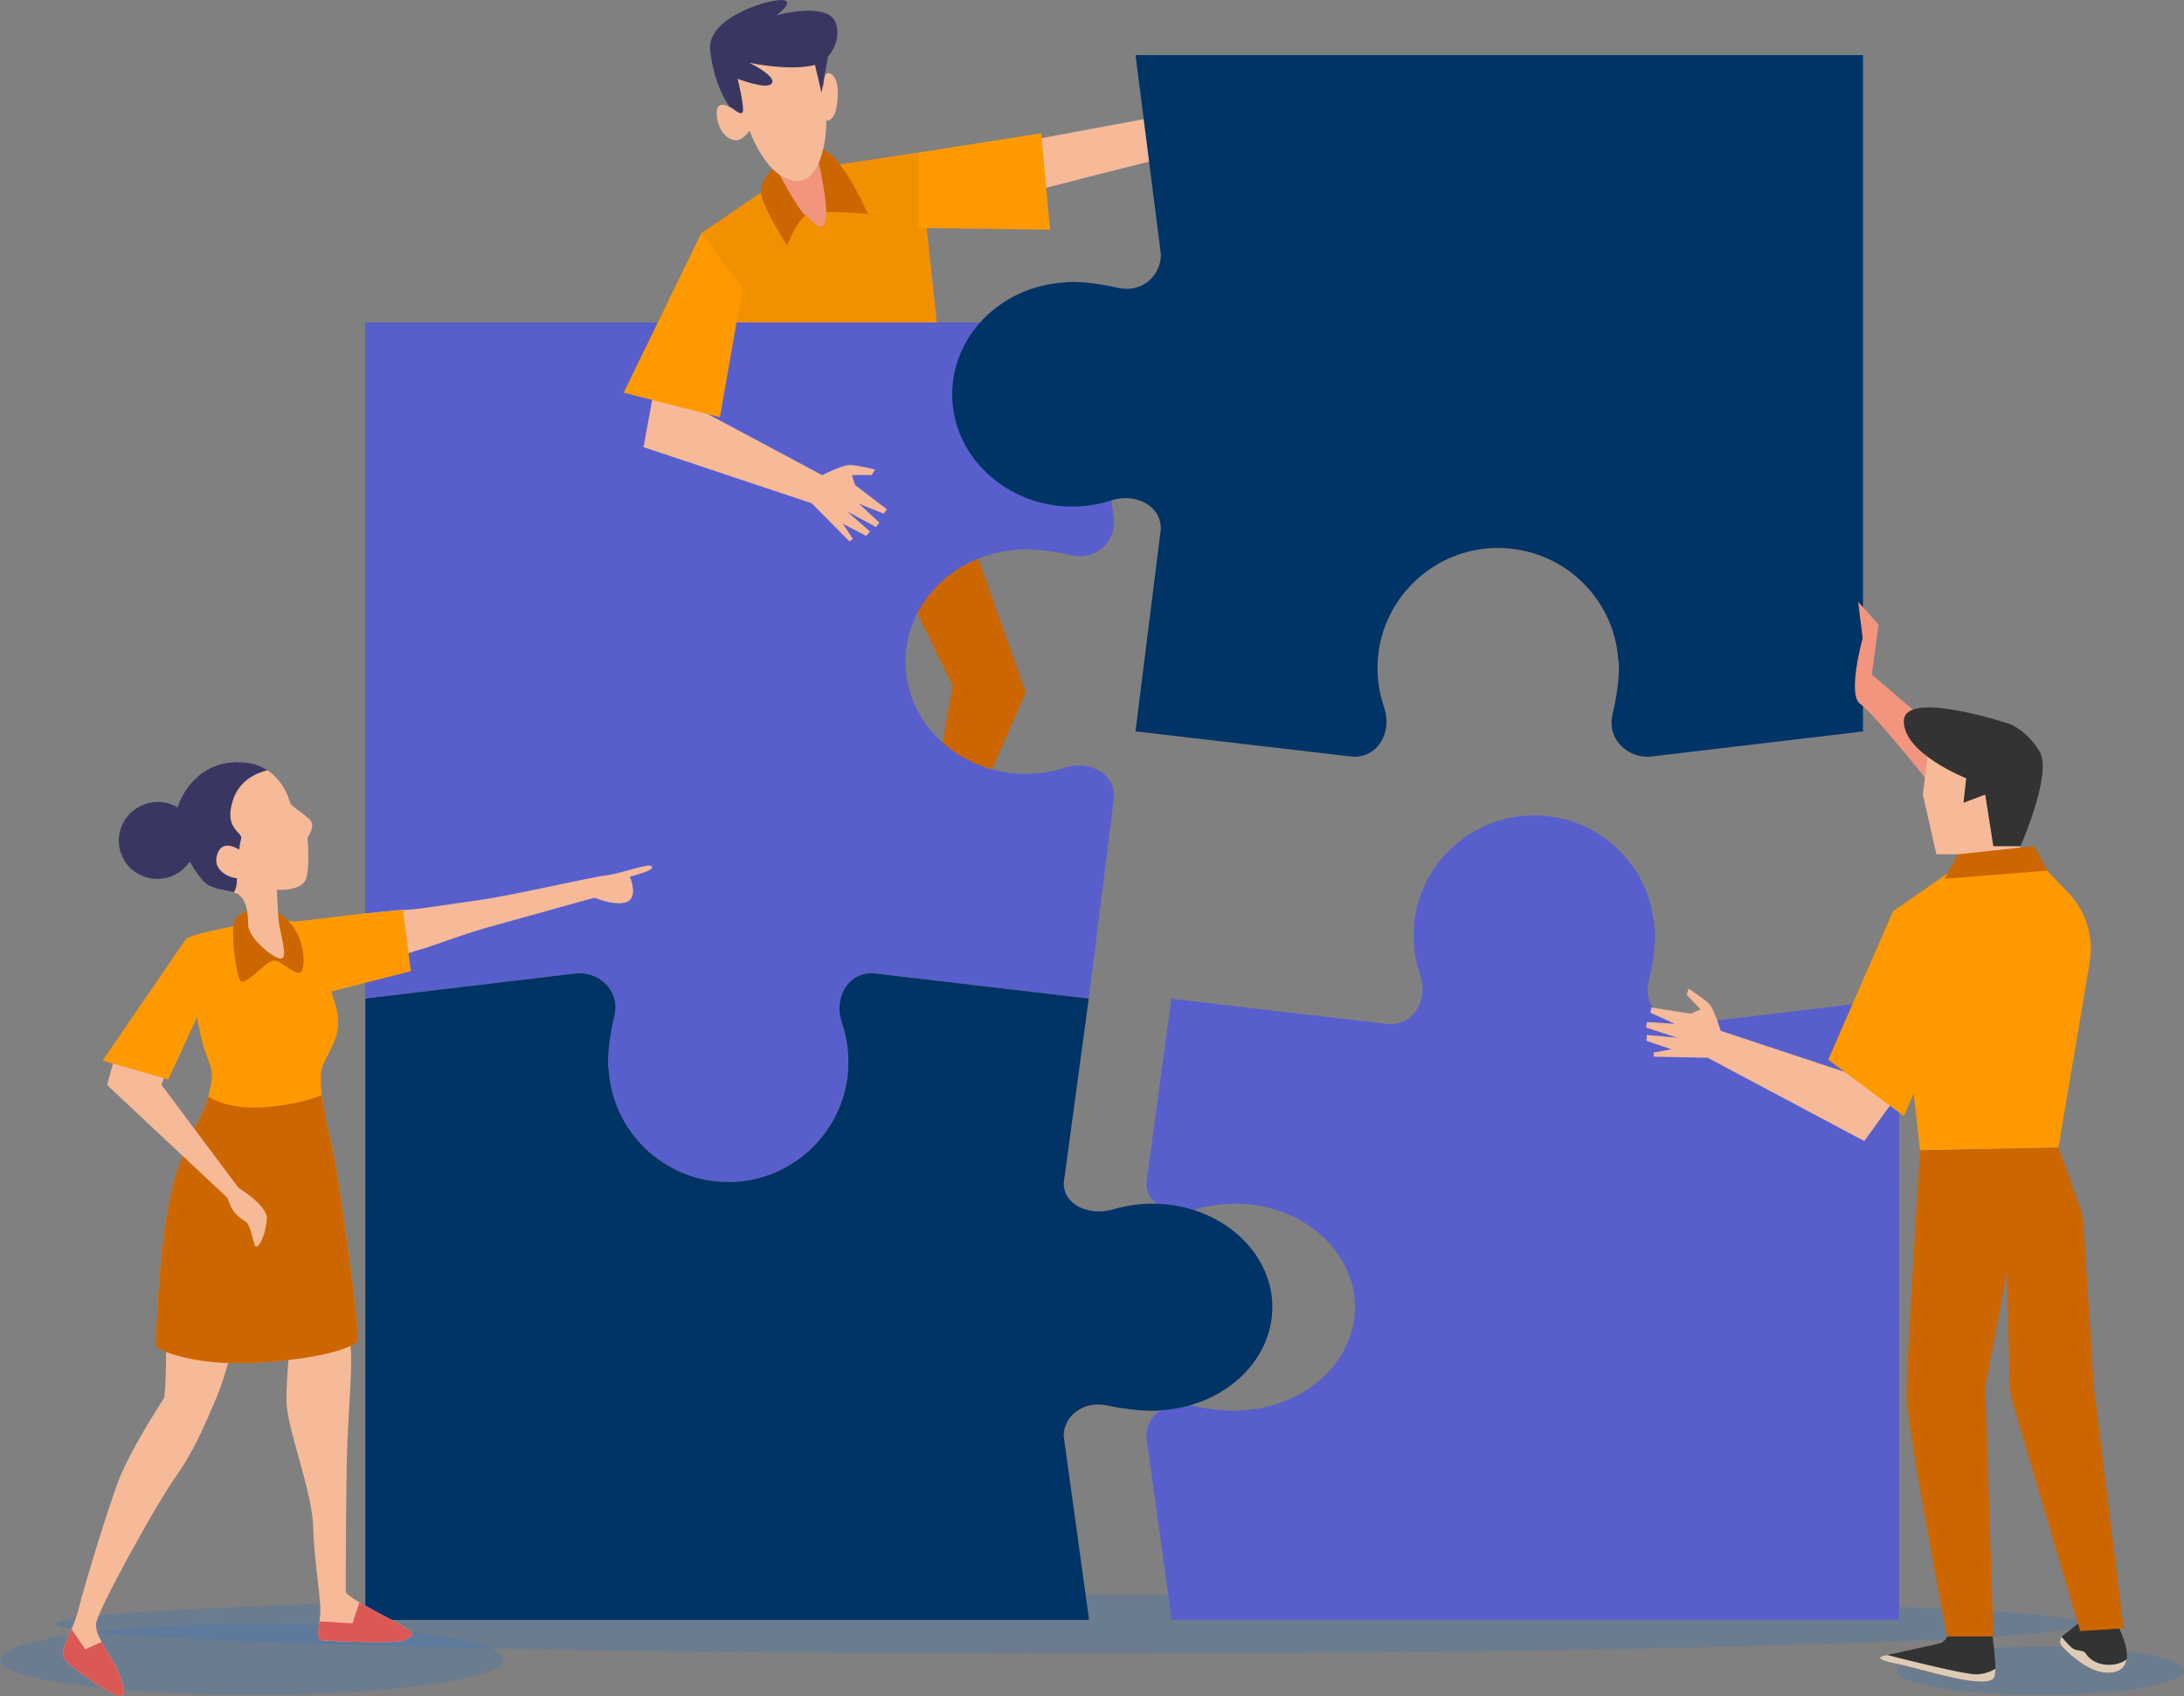 <svg width="586" height="455" viewBox="0 0 586 455" fill="none" xmlns="http://www.w3.org/2000/svg">
<rect x="0" y="0" width="586" height="455" fill="#808080" stroke="none"/>
<g clip-path="url(#clip0_211_522)">
<path opacity="0.21" d="M67.577 454.686C104.898 454.686 135.153 450.426 135.153 445.171C135.153 439.916 104.898 435.656 67.577 435.656C30.255 435.656 0 439.916 0 445.171C0 450.426 30.255 454.686 67.577 454.686Z" fill="#2370CA"/>
<path opacity="0.21" d="M287.364 443.668C437.776 443.668 559.709 440.081 559.709 435.656C559.709 431.231 437.776 427.644 287.364 427.644C136.953 427.644 15.02 431.231 15.02 435.656C15.02 440.081 136.953 443.668 287.364 443.668Z" fill="#2370CA"/>
<path d="M474.604 428.637L474.486 427.33C473.624 427.409 472.762 427.487 471.887 427.553L471.992 428.86C472.867 428.794 473.729 428.716 474.604 428.637Z" fill="white"/>
<path d="M469.38 429.056L469.289 427.749C468.427 427.801 467.565 427.853 466.689 427.906L466.755 429.213C467.63 429.16 468.505 429.108 469.367 429.056H469.38Z" fill="white"/>
<path d="M464.155 429.33L464.103 428.023C463.241 428.062 462.366 428.089 461.504 428.115L461.543 429.422C462.418 429.396 463.293 429.369 464.155 429.33Z" fill="white"/>
<path d="M492.772 426.167C493.634 426.01 494.496 425.84 495.345 425.671L495.097 424.39C494.248 424.56 493.399 424.716 492.537 424.873L492.772 426.154V426.167Z" fill="white"/>
<path d="M479.816 428.102L479.659 426.808C478.797 426.912 477.935 427.004 477.073 427.095L477.203 428.389C478.078 428.298 478.94 428.206 479.802 428.102H479.816Z" fill="white"/>
<path d="M485.014 427.435L484.831 426.141C483.969 426.259 483.107 426.376 482.245 426.494L482.414 427.788C483.276 427.67 484.152 427.553 485.014 427.435Z" fill="white"/>
<path d="M490.186 426.625L489.964 425.331C489.115 425.474 488.253 425.618 487.391 425.749L487.587 427.043C488.449 426.912 489.311 426.768 490.173 426.625H490.186Z" fill="white"/>
<path d="M438.086 427.644C437.224 427.579 436.362 427.513 435.487 427.448L435.382 428.755C436.257 428.82 437.119 428.899 437.994 428.951L438.086 427.644Z" fill="white"/>
<path d="M443.284 427.945C442.422 427.905 441.547 427.853 440.685 427.801L440.607 429.108C441.482 429.16 442.357 429.213 443.219 429.252L443.284 427.945Z" fill="white"/>
<path d="M432.888 427.213C432.026 427.134 431.164 427.043 430.302 426.964L430.171 428.258C431.046 428.35 431.909 428.428 432.771 428.52L432.888 427.213Z" fill="white"/>
<path d="M422.543 426.036C421.681 425.919 420.819 425.801 419.97 425.671L419.788 426.965C420.65 427.095 421.525 427.213 422.387 427.33L422.556 426.036H422.543Z" fill="white"/>
<path d="M427.716 426.677C426.854 426.572 425.992 426.481 425.13 426.363L424.973 427.657C425.848 427.762 426.71 427.866 427.572 427.971L427.716 426.677Z" fill="white"/>
<path d="M448.482 428.141C447.62 428.115 446.745 428.089 445.883 428.062L445.831 429.369C446.706 429.409 447.581 429.435 448.443 429.448L448.482 428.141Z" fill="white"/>
<path d="M458.931 429.5L458.905 428.193C458.043 428.206 457.168 428.219 456.306 428.232V429.539C457.194 429.539 458.069 429.526 458.931 429.5Z" fill="white"/>
<path d="M453.694 428.232C452.832 428.232 451.957 428.232 451.095 428.206L451.068 429.513C451.943 429.526 452.819 429.539 453.681 429.539V428.232H453.694Z" fill="white"/>
<path d="M500.465 424.599L500.177 423.331C499.328 423.527 498.492 423.71 497.63 423.88L497.905 425.161C498.767 424.978 499.616 424.795 500.465 424.599Z" fill="white"/>
<path d="M505.558 423.383L505.232 422.115C504.396 422.324 503.547 422.534 502.711 422.743L503.011 424.011C503.86 423.801 504.709 423.592 505.558 423.383Z" fill="white"/>
<path d="M394.193 421.459L393.975 422.748L396.551 423.185L396.769 421.896L394.193 421.459Z" fill="white"/>
<path d="M404.49 423.178L404.28 424.468L406.858 424.889L407.068 423.599L404.49 423.178Z" fill="white"/>
<path d="M399.351 422.35L399.136 423.64L401.713 424.069L401.927 422.779L399.351 422.35Z" fill="white"/>
<path d="M409.652 424.055L409.446 425.345L412.025 425.758L412.231 424.467L409.652 424.055Z" fill="white"/>
<path d="M417.398 425.278L414.812 424.873L414.616 426.167L417.189 426.572L417.398 425.278Z" fill="white"/>
<path d="M207.458 49.392L188.18 62.554L205.577 113.842L252.583 97.844L246.471 40.923L214.981 45.628L207.458 49.392Z" fill="#F29100"/>
<path d="M278.914 37.159L311.827 31.042L314.178 41.864C314.178 41.864 272.814 52.215 274.225 52.215C275.635 52.215 278.927 37.159 278.927 37.159H278.914Z" fill="#F6BA99"/>
<path d="M221.015 23.487C221.015 23.487 220.623 18.207 223.17 19.971C225.704 21.736 224.737 28.767 223.954 30.532C223.17 32.297 221.799 32.885 221.407 31.708C221.015 30.532 221.015 23.5 221.015 23.5V23.487Z" fill="#F6BA99"/>
<path d="M209.339 43.276C209.339 43.276 204.167 47.51 204.167 51.275C204.167 55.039 211.219 65.861 211.219 65.861C211.219 65.861 213.505 59.679 216.117 57.836C218.742 55.98 232.835 57.391 232.835 57.391C232.835 57.391 226.801 43.341 221.55 40.452C216.313 37.577 209.326 43.276 209.326 43.276H209.339Z" fill="#CC6600"/>
<path d="M208.268 45.328C208.268 45.328 214.693 57.117 216.117 57.823C217.541 58.541 220.401 63.181 221.472 59.247C222.543 55.313 219.33 42.099 219.33 42.099L208.268 45.315V45.328Z" fill="#F2957E"/>
<path d="M195.99 28.833C195.99 28.833 192.072 26.31 192.294 30.61C192.516 34.91 195.063 37.433 197.218 37.616C199.373 37.799 201.11 35.054 201.11 35.054C201.11 35.054 204.284 43.641 208.999 46.739C213.701 49.837 217.41 49.039 219.735 43.55C222.047 38.06 222.204 30.231 220.989 23.396C219.774 16.56 219.487 12.848 217.763 12.652C216.039 12.469 207.824 11.541 203.931 12.73C200.026 13.92 196.513 13.75 195.755 18.259C194.998 22.755 196.017 28.82 196.017 28.82L195.99 28.833Z" fill="#F6BA99"/>
<path d="M222.178 15.083L220.427 24.86L217.841 13.907L222.178 15.083Z" fill="#393762"/>
<path d="M201.071 16.834C201.071 16.834 210.762 18.991 217.841 17.619C224.907 16.246 226.866 5.882 221.981 3.738C217.097 1.582 208.307 4.13 208.307 4.13C208.307 4.13 213.387 0.418 210.07 0.026C206.752 -0.366 189.551 4.522 190.531 13.515C191.511 22.507 195.416 28.572 196.003 28.768C196.591 28.964 198.929 31.303 199.321 29.944C199.713 28.572 197.949 21.148 197.949 21.148C197.949 21.148 205.956 24.271 207.131 22.324C208.307 20.363 201.071 16.848 201.071 16.848V16.834Z" fill="#393762"/>
<path d="M246.471 40.923L279.384 35.747L281.735 61.613L246.471 61.142V40.923Z" fill="#FF9900"/>
<path d="M260.707 144.779L275.204 185.728L260.707 218.991L250.48 213.018L255.6 184.015L241.103 154.163L260.707 144.779Z" fill="#CC6600"/>
<path d="M292.144 267.848L298.949 213.58C298.949 211.829 298.427 210.091 297.277 208.705C296.428 207.686 295.175 206.679 293.281 205.986C290.838 205.098 288.109 205.163 285.64 205.96C281.448 207.307 276.876 207.869 272.109 207.463C256.632 206.13 244.224 194.315 243.062 179.833C241.691 162.724 255.653 148.347 273.441 147.471V147.406C273.441 147.406 278.496 146.909 287.286 148.896C290.93 149.719 293.607 148.713 295.488 147.249C297.774 145.485 298.962 142.753 298.962 139.982L292.158 86.499H97.969V267.835L155.215 261.025C158.18 261.025 161.092 262.215 162.986 264.502C164.553 266.397 165.637 269.076 164.749 272.71C162.62 281.493 163.156 286.564 163.156 286.564H163.234C164.175 304.366 179.56 318.338 197.871 316.966C213.375 315.802 226.018 303.386 227.441 287.897C227.885 283.127 227.284 278.539 225.835 274.357C224.986 271.873 224.907 269.155 225.861 266.711C226.592 264.829 227.676 263.561 228.76 262.711C230.236 261.561 232.104 261.038 233.972 261.038L292.131 267.848H292.144Z" fill="#585FCC"/>
<path d="M304.683 14.782L311.488 68.266C311.488 71.037 310.299 73.755 308.026 75.533C306.133 76.997 303.455 78.003 299.811 77.18C291.034 75.193 285.967 75.69 285.967 75.69V75.755C268.178 76.631 254.216 91.008 255.587 108.117C256.75 122.599 269.157 134.401 284.634 135.747C289.402 136.165 293.986 135.59 298.165 134.244C300.647 133.447 303.364 133.381 305.806 134.27C307.687 134.95 308.954 135.969 309.803 136.989C310.952 138.374 311.474 140.113 311.474 141.864L304.67 196.197L304.761 196.471V196.21L363.182 203.02C365.063 203.02 366.931 202.497 368.42 201.347C369.517 200.497 370.601 199.242 371.332 197.347C372.286 194.903 372.207 192.171 371.358 189.701C369.909 185.505 369.308 180.931 369.752 176.16C371.189 160.672 383.884 148.255 399.452 147.092C417.855 145.72 433.306 159.692 434.246 177.493H434.325C434.325 177.493 434.86 182.552 432.718 191.348C431.83 194.994 432.914 197.674 434.494 199.556C436.401 201.843 439.327 203.033 442.305 203.033L499.798 196.223V196.458L499.864 196.21V14.782H304.683Z" fill="#003366"/>
<path d="M509.072 268.005L451.983 274.775C449.005 274.775 446.079 273.586 444.172 271.298C442.592 269.403 441.508 266.724 442.396 263.09C444.538 254.307 444.003 249.236 444.003 249.236H443.924C442.971 231.434 427.533 217.462 409.13 218.834C393.562 219.998 380.867 232.414 379.43 247.903C378.986 252.673 379.6 257.261 381.036 261.443C381.898 263.927 381.964 266.645 381.01 269.089C380.279 270.972 379.182 272.239 378.098 273.089C376.609 274.239 374.741 274.762 372.86 274.762L314.701 267.978L314.387 267.273L307.582 317.384C307.582 318.991 308.105 320.599 309.254 321.88C310.103 322.821 311.357 323.749 313.251 324.389C315.693 325.213 318.423 325.148 320.891 324.403C325.084 323.161 329.655 322.638 334.422 323.017C349.899 324.259 362.307 335.146 363.47 348.491C364.841 364.267 350.879 377.52 333.09 378.33V378.396C333.09 378.396 328.036 378.853 319.246 377.023C315.602 376.265 312.924 377.193 311.043 378.552C308.758 380.186 307.569 382.696 307.569 385.244L314.374 434.558H509.529V267.273L509.059 267.991L509.072 268.005Z" fill="#585FCC"/>
<path d="M285.392 385.257C285.392 382.709 286.581 380.199 288.866 378.566C290.76 377.219 293.438 376.278 297.068 377.036C305.845 378.866 310.913 378.409 310.913 378.409V378.343C328.702 377.533 342.664 364.28 341.292 348.504C340.13 335.146 327.722 324.259 312.245 323.03C307.478 322.651 302.894 323.174 298.714 324.416C296.233 325.148 293.516 325.213 291.074 324.403C289.193 323.775 287.926 322.834 287.077 321.893C285.928 320.625 285.405 319.018 285.405 317.397L292.131 267.874L234.024 261.064C232.156 261.064 230.288 261.587 228.813 262.737C227.729 263.587 226.644 264.842 225.913 266.737C224.96 269.181 225.038 271.913 225.887 274.383C227.324 278.578 227.937 283.153 227.493 287.924C226.057 303.412 213.414 315.829 197.924 316.992C179.612 318.364 164.227 304.392 163.286 286.59H163.208C163.208 286.59 162.673 281.532 164.801 272.736C165.69 269.089 164.606 266.41 163.038 264.528C161.144 262.241 158.232 261.051 155.267 261.051L98.022 267.861V434.558H292.184V434.323L285.405 385.244L285.392 385.257Z" fill="#003366"/>
<path d="M237.968 136.636L229.439 130.114L228.551 127.435H233.893L234.781 125.945C234.781 125.945 230.027 124.755 227.951 124.755C225.874 124.755 220.623 127.474 220.623 127.474L189.147 110.666L193.352 93.596L177.836 91.714L172.664 119.945L217.789 135.002L227.937 145.249L228.826 144.557L226.161 140.492L232.391 143.759L233.462 142.609L227.337 137.224L235.056 141.381L235.944 140.191L230.458 135.12L237.132 137.812L237.942 136.61L237.968 136.636Z" fill="#F6BA99"/>
<path d="M188.18 62.554L167.322 105.346L193.17 111.933L199.217 77.35" fill="#FF9900"/>
<path opacity="0.21" d="M547.458 454.686C568.744 454.686 586 451.772 586 448.177C586 444.583 568.744 441.668 547.458 441.668C526.171 441.668 508.915 444.583 508.915 448.177C508.915 451.772 526.171 454.686 547.458 454.686Z" fill="#2370CA"/>
<path d="M443.115 270.266L453.72 271.952L456.267 270.749L452.584 266.881L453.041 265.208C453.041 265.208 457.181 267.835 458.605 269.338C460.042 270.841 461.687 276.526 461.687 276.526L495.554 287.754L505.01 272.932L517.065 282.879L500.204 306.091L458.2 283.754L443.781 283.467L443.663 282.356L448.444 281.48L441.783 279.219L441.874 277.65L449.998 278.369L441.665 275.638L441.913 274.174L449.371 274.644L442.814 271.664L443.115 270.253V270.266Z" fill="#F6BA99"/>
<path d="M518.671 194.981L502.228 180.957L504.056 167.547L498.571 161.456L499.786 171.207C499.786 171.207 495.528 186.447 499.172 188.891C502.829 191.335 519.272 212.051 519.272 212.051L522.315 198.027L518.658 194.981H518.671Z" fill="#F2957E"/>
<path d="M517.378 201.49L515.929 213.149L519.573 229.173H525.398L526.443 232.022L528.31 231.369L542.625 230.062L541.41 224.089C541.41 224.089 537.048 202.235 532.673 200.771C528.31 199.321 517.378 201.503 517.378 201.503V201.49Z" fill="#F6BA99"/>
<path d="M539.217 194.21C539.217 194.21 510.822 184.734 510.822 193.478C510.822 202.222 527.566 208.784 527.566 208.784L526.835 215.345L532.66 213.162L534.841 227.003H542.116C542.116 227.003 550.854 207.333 547.21 201.503C543.566 195.674 539.203 194.223 539.203 194.223L539.217 194.21Z" fill="#333333"/>
<path d="M545.773 229.905L524.654 232.82L507.91 244.478L515.185 308.588L552.316 307.856L560.701 258.123C561.838 251.366 559.722 244.465 554.981 239.525L545.76 229.905H545.773Z" fill="#FF9900"/>
<path d="M522.694 438.362C522.407 439.656 521.401 440.675 520.108 440.963L505.742 444.113C505.742 444.113 501.379 444.845 508.654 446.295C515.929 447.746 533.666 453.798 535.168 449.824C536.043 447.524 534.136 435.369 534.136 435.369L522.786 437.97L522.694 438.362Z" fill="#333333"/>
<path d="M558.886 434.545L553.531 438.741C552.591 439.486 552.486 440.871 553.322 441.734C556.026 444.57 561.995 449.929 567.428 448.57C574.742 446.74 567.428 434.545 567.428 434.545H558.899H558.886Z" fill="#333333"/>
<path d="M566.958 446.531C563.013 446.975 560.597 445.106 559.722 443.681C558.847 442.257 557.306 443.354 555.66 441.812C554.537 440.767 553.636 439.682 553.165 439.094C552.565 439.865 552.604 440.976 553.309 441.721C556.013 444.557 561.982 449.916 567.415 448.556C569.426 448.047 570.327 446.766 570.576 445.158C569.818 445.759 568.669 446.335 566.958 446.531Z" fill="#DECBB6"/>
<path d="M515.198 308.588C515.198 308.588 511.554 365.417 511.554 374.161C511.554 382.905 522.473 439.002 522.473 439.002H534.854L532.673 371.978L538.498 341.381L539.164 370.606C539.203 372.488 539.504 374.357 540.026 376.161L558.155 437.551L569.805 436.819L561.799 371.978L559.082 329.095C558.951 327.095 558.547 325.121 557.867 323.239L552.343 307.869L515.211 308.601L515.198 308.588Z" fill="#CC6600"/>
<path d="M521.754 235.734L525.385 229.173L545.773 226.99L549.417 233.552L521.754 235.734Z" fill="#CC6600"/>
<path d="M507.909 244.478L490.539 284.29L510.809 299.386L527.814 260.816" fill="#FF9900"/>
<path d="M535.168 449.824C535.324 449.406 535.39 448.648 535.403 447.694C534.07 448.439 532.255 449.158 530.244 449.158C526.848 449.158 511.815 445.367 506.355 443.969L505.742 444.099C505.742 444.099 501.379 444.831 508.654 446.282C515.929 447.733 533.666 453.784 535.168 449.811V449.824Z" fill="#DECBB6"/>
<path d="M44.603 358.803C44.603 358.803 44.603 374.056 43.937 375.167C43.271 376.291 34.52 389.518 31.385 398.262C28.251 407.006 22.425 426.063 21.08 431.67C19.735 437.277 16.156 441.982 17.044 444.452C17.946 446.923 30.484 455.209 32.286 454.987C34.076 454.765 33.188 452.295 31.62 448.256C30.053 444.217 25.351 439.067 25.795 435.473C26.239 431.879 41.703 403.856 47.084 396.236C52.465 388.616 55.378 381.219 58.069 374.932C60.759 368.658 62.992 358.79 62.992 358.79H44.616L44.603 358.803Z" fill="#F6BA99"/>
<path d="M27.258 440.492L22.869 442.44L19.186 437.042C17.802 440.231 16.457 442.832 17.044 444.465C17.946 446.936 30.484 455.222 32.286 455C34.076 454.778 33.188 452.308 31.62 448.269C30.693 445.877 28.669 443.106 27.271 440.492H27.258Z" fill="#DA5955"/>
<path d="M77.764 361.051C77.764 361.051 76.863 368.894 76.863 375.847C76.863 382.8 83.811 400.066 84.033 409.699C84.255 419.345 86.502 430.101 85.823 434.14C85.156 438.179 85.378 439.747 86.045 439.969C86.711 440.192 107.334 441.093 108.679 439.969C110.024 438.845 111.369 439.303 110.246 437.721C109.123 436.153 92.771 428.755 92.771 426.964C92.771 425.174 92.771 397.818 93.215 386.826C93.659 375.834 94.782 364.855 93.881 359.914C92.98 354.987 77.751 361.038 77.751 361.038L77.764 361.051Z" fill="#F6BA99"/>
<path d="M79.815 247.393C79.815 247.393 104.866 244.112 108.144 244.112C111.422 244.112 120.068 242.622 128.715 241.433C137.361 240.244 157.644 235.46 162.412 234.872C167.179 234.27 174.336 231.29 174.937 232.48C175.538 233.669 168.968 235.159 168.968 235.159C168.968 235.159 170.757 239.041 169.269 241.132C167.78 243.224 163.012 242.021 161.223 241.433L159.434 240.832C159.434 240.832 137.962 246.805 130.504 248.883C123.046 250.974 115.889 253.954 112.31 254.856C108.732 255.745 86.071 264.41 86.071 264.41C86.071 264.41 86.672 254.568 84.582 252.778" fill="#F6BA99"/>
<path d="M77.725 247.393L98.009 245.001L108.144 244.112L110.233 260.528L86.972 266.488L83.394 254.555L77.725 247.393Z" fill="#FF9900"/>
<path d="M64.991 248.033C64.991 248.033 49.984 250.726 49.749 252.072C49.527 253.418 52.883 276.513 55.13 282.343C57.376 288.172 57.141 288.172 56.031 293.779C54.908 299.386 48.194 307.686 45.282 323.148C42.369 338.623 41.925 360.15 41.925 361.038C41.925 361.927 51.786 366.645 69.484 365.521C87.181 364.397 95.031 361.261 95.919 359.692C96.82 358.124 90.76 314.404 88.97 307.006C87.181 299.608 85.157 289.74 86.502 286.159C87.847 282.578 90.538 279.428 90.76 274.501C90.982 269.573 86.946 262.397 87.181 259.025C87.403 255.666 90.094 254.32 88.526 251.405C86.959 248.491 79.567 246.922 75.309 246.922C71.051 246.922 65.004 248.046 65.004 248.046L64.991 248.033Z" fill="#FF9900"/>
<path d="M71.038 243.328C71.038 243.328 64.769 243.995 63.201 246.465C61.634 248.935 63.201 260.372 64.325 262.829C65.448 265.299 71.273 257.666 73.506 257.666C75.74 257.666 79.554 262.371 80.899 260.581C82.244 258.79 82.022 246.452 71.038 243.315V243.328Z" fill="#CC6600"/>
<path d="M77.777 215.175C77.777 215.175 75.635 206.169 66.728 204.679C57.82 203.203 51.029 208.104 48.011 215.436C44.994 222.769 52.099 234.244 54.96 236.78C57.807 239.316 62.535 238.518 64.364 240.23C66.192 241.943 66.493 244.7 66.61 248.242C66.728 251.784 73.937 257.718 75.622 257.091C77.307 256.464 74.969 250.164 74.695 246.19C74.421 242.23 74.303 238.688 74.303 238.688C74.303 238.688 81.199 239.237 82.205 235.512C83.21 231.787 82.479 224.651 82.479 224.651C82.479 224.651 84.112 222.612 83.707 220.847C83.289 219.083 77.751 216.364 77.777 215.149V215.175Z" fill="#F6BA99"/>
<path d="M66.728 204.679C57.82 203.203 51.029 208.104 48.011 215.436C47.855 215.802 47.75 216.181 47.646 216.573C45.034 215.031 41.769 214.639 38.699 215.776C33.305 217.776 30.536 223.723 32.508 229.068C34.48 234.414 40.462 237.12 45.856 235.12C47.998 234.323 49.709 232.911 50.885 231.16C52.348 233.774 53.915 235.852 54.947 236.767C57.141 238.714 60.459 238.701 62.692 239.368C64.024 237.499 63.345 235.46 63.672 232.571C64.05 229.082 64.194 226.873 64.703 225.017C65.213 223.161 59.936 222.481 62.522 214.587C64.272 209.228 68.948 207.307 71.769 206.627C70.398 205.712 68.739 204.993 66.728 204.653V204.679Z" fill="#393762"/>
<path d="M65.03 228.506C65.03 228.506 59.936 224.416 58.316 229.082C56.697 233.748 62.143 235.551 63.358 235.577C64.559 235.604 67.72 232.519 67.72 232.519" fill="#F6BA99"/>
<path d="M86.371 293.74C83.681 294.89 79.214 296.236 72.161 296.929C63.541 297.779 58.486 295.766 55.926 294.171C54.594 299.765 48.116 308.026 45.269 323.161C42.356 338.636 41.912 360.163 41.912 361.051C41.912 361.94 51.773 366.659 69.47 365.535C87.168 364.41 95.017 361.274 95.906 359.705C96.807 358.137 90.746 314.417 88.957 307.019C87.951 302.863 86.868 297.909 86.358 293.74H86.371Z" fill="#CC6600"/>
<path d="M96.441 429.853L94.56 435.486L85.705 434.937C85.196 438.375 85.418 439.773 86.045 439.969C86.711 440.191 107.334 441.093 108.679 439.969C110.024 438.845 111.37 439.303 110.246 437.721C109.463 436.636 101.326 432.728 96.441 429.84V429.853Z" fill="#DA5955"/>
<path d="M30.523 284.499L28.734 291.061L61.02 321.344L61.725 323.187C62.483 325.174 64.063 326.598 65.866 327.696C66.062 327.814 66.245 327.984 66.388 328.206C67.707 330.245 68.06 334.65 68.778 334.467C69.967 334.166 71.299 330.611 71.6 327.03C71.9 323.448 63.998 318.652 63.998 318.652L43.349 291.047L44.838 286.577L30.523 284.486V284.499Z" fill="#F6BA99"/>
<path d="M49.762 252.072L27.545 284.499L45.138 289.57L56.253 265.6" fill="#FF9900"/>
</g>
<defs>
<clipPath id="clip0_211_522">
<rect width="586" height="455" fill="white"/>
</clipPath>
</defs>
</svg>
